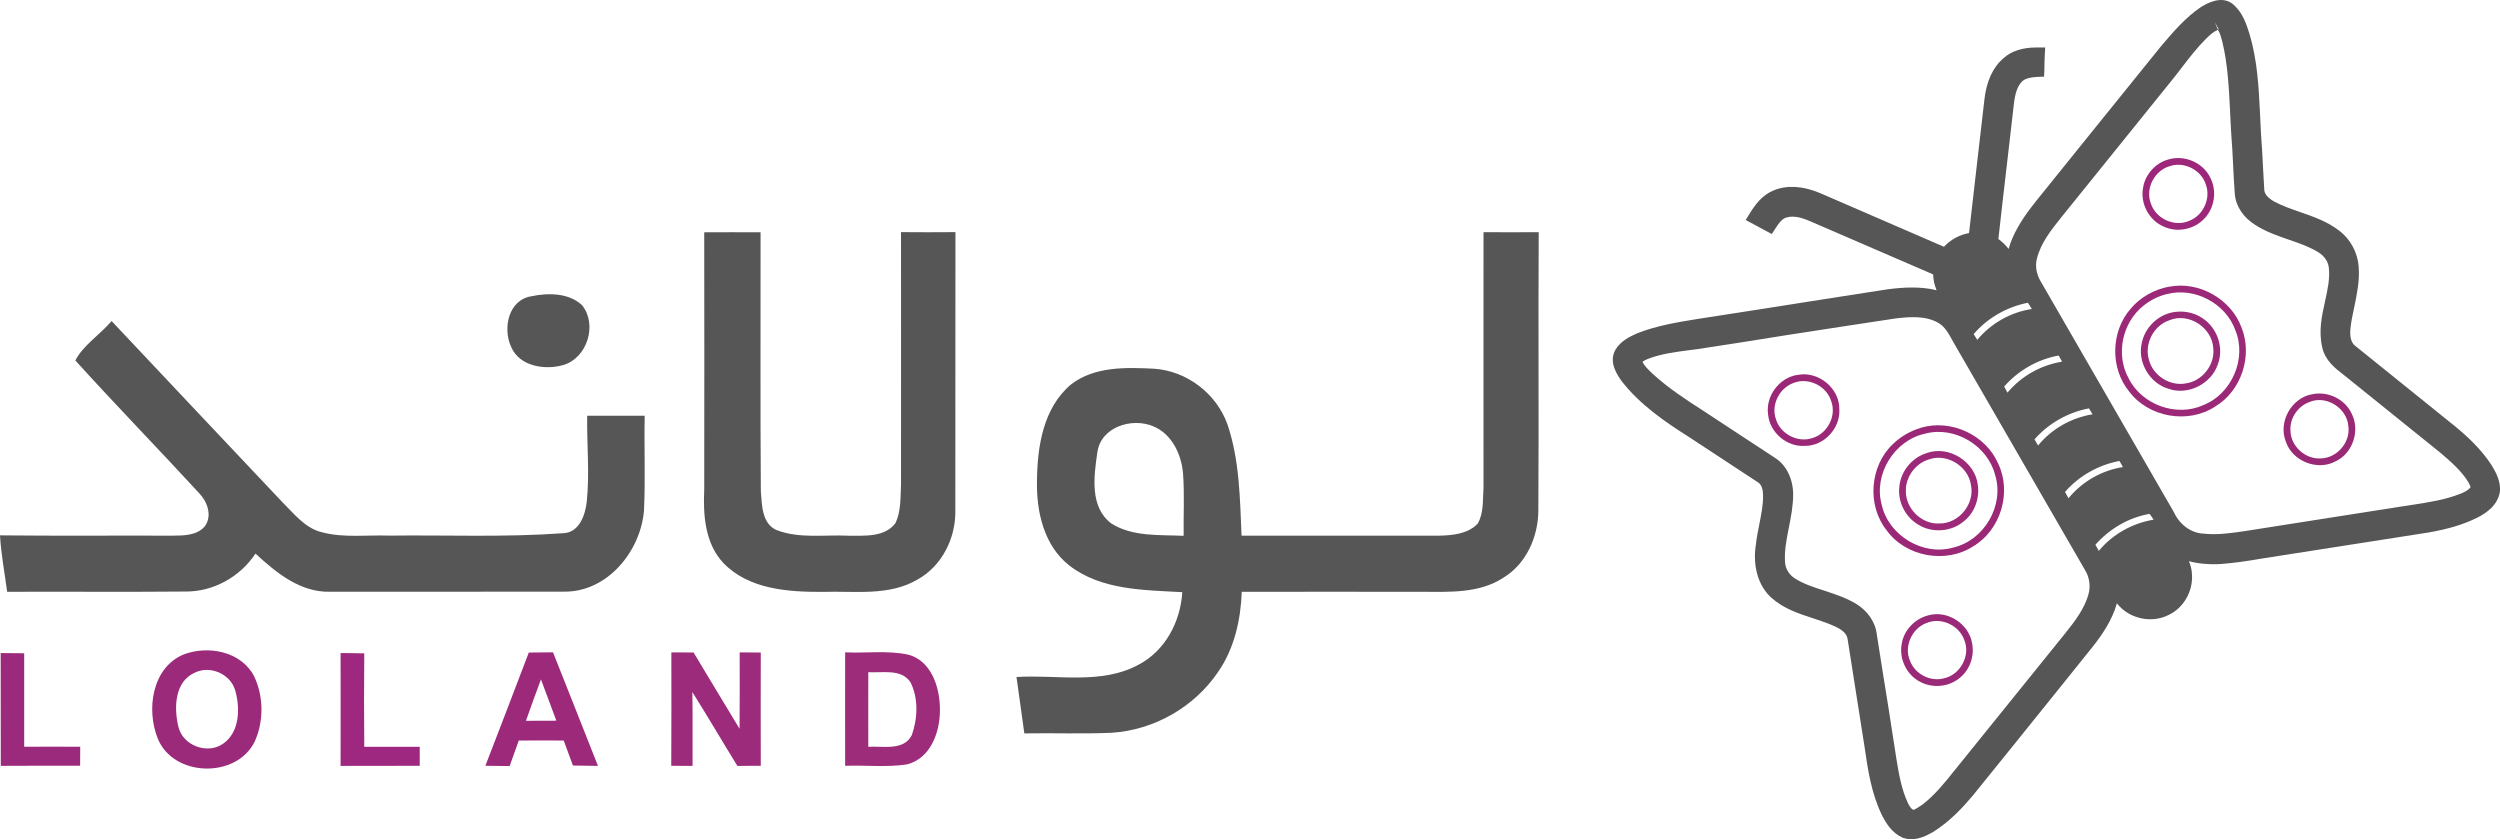 <?xml version="1.0" encoding="UTF-8"?>
<svg xmlns="http://www.w3.org/2000/svg" id="a" data-name="Layer 1" viewBox="0 0 478.29 160.53">
  <defs>
    <style> .b { fill: #9e287f; } .b, .c, .d, .e, .f, .g, .h, .i, .j, .k, .l, .m, .n, .o, .p { stroke-width: 0px; } .c { fill: #9b2877; } .d { fill: #9c2a78; } .e { fill: #9b2a7d; } .f { fill: #9a2975; } .g { fill: #9d297b; } .h { fill: #9c2978; } .i { fill: #9d2b7c; } .j { fill: #9d2c7b; } .k { fill: #9c2a7a; } .l { fill: #565656; } .m { fill: #9d277a; } .n { fill: #9b2876; } .o { fill: #992a78; } .p { fill: #9a2978; } </style>
  </defs>
  <g>
    <path class="l" d="M476.69,89.01c-1.86-2.84-4.36-5.4-8.05-8.3l-18.09-14.58c-1.01-.76-.95-2.49-.88-3.19.13-1.42.44-2.81.76-4.29.5-2.46,1.04-4.99.82-7.64-.19-2.68-1.58-5.27-3.69-6.85-2.3-1.8-4.99-2.71-7.54-3.6-1.74-.6-3.35-1.17-4.86-1.96-.69-.38-1.86-1.17-1.96-2.18l-.25-4.45c-.09-2.08-.22-4.2-.38-6.31-.06-1.33-.13-2.62-.19-3.95-.25-4.99-.5-10.16-2.02-15.24-.6-1.89-1.29-4.04-3.09-5.62-1.51-1.26-3.54-1.1-6,.38l-.06.03c-3.09,2.05-5.46,4.86-7.89,7.73-4.51,5.56-9,11.14-13.51,16.73l-7.35,9.12c-.54.66-1.04,1.33-1.58,1.96-1.67,2.08-3.44,4.2-4.8,6.63-.82,1.42-1.42,2.81-1.8,4.2-.54-.69-1.17-1.36-1.96-1.89.57-5.14,1.17-10.29,1.77-15.43l1.23-10.67c.25-1.99.73-3.25,1.55-4.07.54-.5,1.39-.76,2.75-.85l1.45-.06.06-1.45c0-.82.03-1.67.06-2.49l.09-1.64h-1.67c-2.68,0-4.8.69-6.31,2.05-2.05,1.77-3.28,4.45-3.66,8.02l-1.48,12.81c-.47,4.2-.98,8.43-1.45,12.63-1.8.32-3.5,1.23-4.8,2.62l-23.61-10.23c-3.31-1.42-6.41-1.61-8.93-.57-2.21.88-3.57,2.75-4.51,4.26l-.88,1.42,4.99,2.68.79-1.2c.6-.92,1.2-1.74,2.02-1.96,1.64-.5,3.54.25,5.21,1.01l22.85,9.88c.03,1.1.28,2.08.66,3.03-3.03-.76-6.31-.57-9.31-.19-8.21,1.26-16.38,2.56-24.59,3.85l-11.8,1.83c-3.85.63-7.8,1.26-11.58,2.75-1.55.69-3.16,1.48-4.17,3.16-1.33,2.37.35,4.8,1.23,6.03,3.6,4.61,8.55,7.92,12.88,10.67l13.13,8.62c.76.44,1.01,1.48,1.01,2.37.06,1.83-.32,3.66-.69,5.59-.25,1.29-.54,2.62-.66,3.85-.69,4.17.41,8.02,2.94,10.29,2.4,2.15,5.3,3.06,8.11,3.98,1.48.5,2.87.95,4.2,1.58.95.44,2.11,1.2,2.27,2.3l3.25,20.67c.63,4.36,1.29,8.87,3.31,13.04.85,1.67,1.96,3.47,4.07,4.39.54.16,1.04.25,1.55.25,1.51,0,2.97-.69,4.13-1.36,3.28-2.02,5.81-4.8,7.67-7.01l8.08-10.01c4.92-6.12,9.88-12.25,14.8-18.4,1.7-2.15,3.76-5.05,4.67-8.36,2.27,2.94,6.57,3.91,9.88,2.24,2.9-1.36,4.73-4.58,4.48-7.83-.03-.88-.28-1.7-.57-2.46,1.77.47,3.82.66,6.03.54,2.65-.19,5.3-.6,7.86-1.04,1.14-.16,2.27-.35,3.44-.54l28.47-4.45c3.85-.66,6.85-1.58,9.47-2.9,1.61-.85,3.82-2.27,4.23-4.99.13-1.83-.66-3.44-1.58-4.96ZM424.49,5.65s-.13,0-.22-.06l-.54-1.36.76,1.42ZM387.97,57.92c.25.41.51.79.76,1.2-4.07.6-7.83,2.75-10.45,5.9-.22-.38-.47-.76-.69-1.1,2.68-3.12,6.38-5.21,10.38-6ZM384.06,75.12c-.22-.38-.41-.76-.63-1.17,2.68-3.06,6.41-5.21,10.42-5.93.22.38.44.76.66,1.17-4.07.66-7.83,2.78-10.45,5.93ZM399.65,78.12c.22.38.47.76.69,1.14-4.04.66-7.83,2.78-10.42,5.97-.19-.28-.51-.88-.69-1.17,2.68-3.06,6.41-5.18,10.42-5.93ZM399.52,113.85c-.76,2.56-2.4,4.8-4.32,7.2l-21.4,26.51c-1.74,2.18-3.72,4.64-6.06,6.41-.66.44-1.45.98-1.7.95-.44-.13-.85-.92-1.04-1.33-1.2-2.56-1.7-5.4-2.18-8.36l-1.55-9.97c-.76-4.64-1.48-9.31-2.21-13.89-.25-2.34-1.77-4.55-4.04-5.9-1.93-1.14-3.98-1.8-5.97-2.46-2.05-.66-3.95-1.26-5.65-2.34-1.1-.69-1.83-1.89-1.89-3.09-.16-2.21.28-4.36.73-6.66.41-2.05.82-4.17.82-6.38-.03-3-1.36-5.62-3.47-6.94-2.34-1.55-4.64-3.06-6.98-4.58l-6.82-4.48c-3.28-2.11-6.63-4.29-9.63-7.04-.79-.76-1.55-1.48-1.93-2.27.25-.22.82-.47.98-.54,2.49-.98,5.18-1.33,8.02-1.7l1.48-.19c5.65-.85,11.27-1.74,16.89-2.65,7.01-1.07,14.01-2.18,21.02-3.22,2.87-.35,5.9-.54,8.27.88,1.2.69,1.96,2.05,2.9,3.79l25.09,43.43c.88,1.39,1.14,3.22.63,4.83ZM395.73,95.32c-.22-.41-.44-.79-.66-1.2,2.68-3.09,6.41-5.18,10.42-5.93.22.38.44.79.66,1.17-4.07.63-7.8,2.78-10.42,5.97ZM401.54,105.39c-.22-.38-.44-.76-.66-1.17,2.68-3.03,6.34-5.21,10.35-5.9.32.32.5.73.79,1.1-4.07.69-7.86,2.78-10.48,5.97ZM470.7,94.47c-2.87,1.14-5.93,1.61-9.15,2.11-.85.13-1.67.25-2.49.38l-29.35,4.61c-2.94.44-5.56.82-8.27.51-2.27-.13-4.45-1.7-5.56-4.13l-25.47-44.13c-.82-1.36-1.1-3-.69-4.45.76-2.94,2.75-5.43,4.67-7.83l20.52-25.44c.85-1.04,1.67-2.08,2.49-3.16,1.52-1.99,2.97-3.85,4.64-5.52.76-.76,1.48-1.39,2.27-1.7.38.47.57,1.23.79,2.02l.09.35c1.01,4.2,1.23,8.68,1.45,12.97.06,1.61.16,3.22.25,4.83.16,1.77.22,3.5.32,5.27.09,1.99.19,4.01.35,6,.19,2.3,1.64,4.48,3.95,5.9,2.02,1.29,4.23,2.05,6.34,2.78,2.02.69,3.95,1.36,5.65,2.4,1.2.73,1.96,1.86,2.05,3.06.22,2.05-.25,4.13-.73,6.34-.63,2.81-1.26,5.74-.54,8.81.54,2.49,2.46,4.01,4.04,5.21l18.53,14.93c2.15,1.83,4.04,3.5,5.33,5.56.41.73.47.98.47,1.07-.38.54-1.14.92-1.96,1.26Z"></path>
    <g>
      <path class="d" d="M368.59,86.68c4.24-1.54,9.29,1.63,9.8,6.11.37,2.55-.6,5.29-2.64,6.91-2.39,2.06-6.12,2.35-8.79.65-2.44-1.45-3.91-4.35-3.59-7.17.23-2.96,2.39-5.62,5.22-6.49ZM369.36,87.8c-2.74.65-4.8,3.32-4.74,6.13-.05,3.39,3.05,6.43,6.46,6.22,3.69.02,6.75-3.74,6-7.35-.51-3.48-4.32-5.98-7.72-5.01Z"></path>
      <g>
        <path class="m" d="M414.64,30.57c3.09-1.05,6.78.44,8.21,3.39,1.31,2.48.87,5.76-1.07,7.8-1.95,2.16-5.32,2.83-7.93,1.54-2.76-1.21-4.41-4.42-3.85-7.37.38-2.47,2.25-4.62,4.63-5.36ZM415.37,31.72c-3.06.69-5.02,4.26-3.88,7.2.94,2.93,4.55,4.59,7.36,3.32,2.7-1.03,4.19-4.34,3.13-7.04-.89-2.63-3.93-4.25-6.61-3.49Z"></path>
        <path class="h" d="M415,54.85c5.71-1.11,11.84,2.36,13.84,7.81,2.18,5.41-.03,12.14-5.06,15.13-5.18,3.39-12.74,2.06-16.45-2.9-3.66-4.47-3.51-11.48.3-15.83,1.86-2.22,4.53-3.7,7.37-4.22ZM414.57,56.26c-1.64.38-3.18,1.17-4.49,2.23-4.06,3.2-5.36,9.33-2.85,13.87,2.51,5.07,9.14,7.49,14.31,5.14,5.42-2.14,8.35-8.89,6.13-14.29-1.83-5.17-7.78-8.32-13.09-6.95Z"></path>
        <path class="o" d="M415.42,59.8c2.02-.45,4.22-.11,5.94,1.07,2.81,1.81,4.16,5.63,2.96,8.79-1.22,3.76-5.69,6.05-9.45,4.72-3.64-1.05-6.02-5.17-5.09-8.84.58-2.79,2.87-5.1,5.64-5.74ZM415.02,61.28c-3.02,1.01-4.83,4.55-3.88,7.59.77,2.99,4.02,5.07,7.06,4.48,3.16-.45,5.62-3.61,5.23-6.78-.24-3.92-4.75-6.86-8.41-5.29Z"></path>
        <path class="n" d="M343.96,71.72c3.88-.76,7.95,2.51,7.93,6.48.29,3.67-2.92,7.16-6.61,7.1-3.42.24-6.67-2.54-7.01-5.94-.55-3.55,2.13-7.16,5.69-7.65ZM343.18,73.25c-2.69.92-4.37,4.12-3.45,6.85.8,2.87,4.13,4.66,6.97,3.72,2.89-.82,4.7-4.22,3.64-7.06-.86-2.9-4.34-4.63-7.16-3.51Z"></path>
        <path class="f" d="M442.31,75.44c2.97-.68,6.29.88,7.58,3.65,1.67,3.19.29,7.57-2.98,9.13-3.47,1.94-8.32.07-9.58-3.7-1.53-3.73,1.02-8.37,4.98-9.09ZM441.91,76.89c-2.25.76-3.86,3.08-3.71,5.45.01,2.99,2.83,5.57,5.81,5.36,3.07-.06,5.69-3.06,5.27-6.12-.21-3.44-4.15-6.01-7.37-4.7Z"></path>
        <path class="c" d="M367.51,81.83c5.75-1.7,12.39,1.36,14.78,6.87,2.62,5.48.49,12.68-4.74,15.79-5.24,3.44-12.94,2.06-16.61-3.04-3.8-4.77-3.23-12.28,1.18-16.47,1.5-1.47,3.38-2.54,5.39-3.14ZM368.28,82.97c-5.86,1.28-9.87,7.75-8.29,13.56,1.29,5.9,7.89,9.91,13.71,8.22,5.9-1.37,9.79-8.03,8.01-13.84-1.42-5.67-7.77-9.47-13.43-7.94Z"></path>
        <path class="p" d="M368.98,117.71c3.63-1,7.71,1.64,8.31,5.35.5,2.48-.45,5.18-2.47,6.72-2.04,1.64-5.05,1.92-7.37.71-2.67-1.29-4.19-4.47-3.61-7.36.43-2.62,2.56-4.81,5.14-5.42ZM368.6,119.18c-2.81,1.01-4.4,4.5-3.18,7.25.93,2.5,3.82,4.03,6.41,3.36,3.15-.62,5.21-4.32,3.98-7.31-.96-2.84-4.42-4.45-7.2-3.3Z"></path>
      </g>
    </g>
  </g>
  <g>
    <path class="l" d="M134.73,44.44c3.59-.03,7.19,0,10.78,0,.02,16.51-.07,33.02.05,49.52.21,2.6.19,6.22,2.99,7.44,4.39,1.71,9.19.86,13.78,1.09,3.07-.02,6.93.35,9-2.43,1.06-2.26.92-4.85,1.05-7.28.02-16.13,0-32.25,0-48.37,3.46.03,6.94.03,10.41,0-.02,17.74,0,35.48-.02,53.21.11,5.28-2.53,10.65-7.23,13.25-5.48,3.24-12.08,2.16-18.14,2.37-6.59.02-14.09-.46-18.97-5.49-3.56-3.75-3.93-9.21-3.7-14.1.02-16.4.03-32.8,0-49.2Z"></path>
    <path class="l" d="M283.82,93.61c0-16.4-.02-32.79,0-49.19,3.52.02,7.03.02,10.56,0-.1,17.72.04,35.45-.07,53.18,0,5.04-2.29,10.29-6.73,12.95-4.58,2.99-10.27,2.69-15.5,2.67-11.51-.02-23.01,0-34.51,0-.2,5.38-1.42,10.87-4.54,15.35-4.55,6.72-12.26,11.11-20.36,11.62-5.56.25-11.13.02-16.7.12-.51-3.59-.98-7.21-1.5-10.79,7.76-.49,16.22,1.53,23.37-2.36,5.1-2.68,8.02-8.24,8.35-13.87-7.36-.41-15.53-.37-21.64-5.12-4.84-3.81-6.29-10.32-6.16-16.18.06-6.56,1.2-13.97,6.51-18.44,4.46-3.46,10.51-3.28,15.88-3.01,6.26.41,11.93,4.73,14.05,10.64,2.32,6.83,2.39,14.15,2.7,21.3,12.61,0,25.24,0,37.85,0,2.55-.06,5.47-.34,7.33-2.3,1.14-1.97.96-4.38,1.09-6.57ZM209.93,86.61c-.65,4.51-1.49,10.47,2.73,13.57,4.09,2.55,9.17,2.11,13.79,2.33-.05-3.99.18-7.99-.12-11.97-.31-3.64-2.15-7.52-5.68-8.98-4.1-1.74-10.11.12-10.71,5.05Z"></path>
    <path class="l" d="M101.65,56.68c3.21-.68,7.16-.67,9.71,1.71,2.98,3.72,1,10.08-3.59,11.45-3.48,1-8.35.28-9.95-3.41-1.68-3.53-.6-9.05,3.84-9.75Z"></path>
    <path class="l" d="M14.41,68.97c1.5-2.93,4.76-4.97,6.94-7.55,10.87,11.57,21.78,23.1,32.67,34.65,2.24,2.2,4.3,4.94,7.49,5.74,4.23,1.14,8.65.51,12.98.66,11.08-.13,22.19.35,33.25-.46,3.06-.09,4.23-3.46,4.51-5.99.58-5.47,0-11,.09-16.48,3.67,0,7.33,0,11,0-.12,6.03.15,12.08-.13,18.11-.64,7.83-7.03,15.67-15.33,15.54-14.93.04-29.86,0-44.78.02-5.67.14-10.3-3.67-14.22-7.3-2.96,4.47-8.08,7.33-13.47,7.26-11.35.11-22.69,0-34.04.05-.48-3.6-1.16-7.17-1.37-10.8,11,.12,21.99.02,32.98.06,2.16-.02,4.75,0,6.25-1.85,1.42-2.03.41-4.7-1.16-6.31-7.82-8.5-15.89-16.79-23.65-25.35Z"></path>
    <path class="k" d="M35.1,125.22c4.69-1.8,11-.62,13.49,4.11,1.87,3.86,1.91,8.7.11,12.6-3.51,7.06-15.53,6.75-18.51-.62-2.24-5.5-1.13-13.56,4.91-16.09ZM37.27,128.69c-3.9,1.72-4,6.76-3.15,10.31.82,3.62,5.49,5.39,8.53,3.31,3.24-2.22,3.33-6.86,2.33-10.28-.93-3.12-4.8-4.78-7.71-3.34Z"></path>
    <path class="g" d="M101.17,124.84c1.55-.02,3.08-.03,4.63-.04,2.86,7.25,5.76,14.48,8.6,21.73-1.6-.02-3.2-.05-4.79-.07-.59-1.6-1.18-3.19-1.76-4.78-2.86-.03-5.73-.03-8.6,0-.58,1.63-1.16,3.25-1.75,4.88-1.55-.02-3.1-.05-4.64-.05,2.81-7.21,5.54-14.44,8.31-21.67ZM103.49,129.99c-.98,2.62-1.94,5.26-2.87,7.91,1.94-.02,3.87-.02,5.82-.02-1-2.63-1.96-5.26-2.94-7.89Z"></path>
    <path class="i" d="M128.43,124.81c1.42,0,2.84,0,4.26.02,2.91,4.87,5.87,9.73,8.8,14.6.05-4.88.02-9.75.02-14.62,1.34,0,2.69.02,4.04.03-.02,7.22-.02,14.44,0,21.67-1.5,0-2.98,0-4.47.03-2.9-4.7-5.69-9.47-8.62-14.14.08,4.71.02,9.42.04,14.13-1.37-.02-2.72-.02-4.08-.02.04-7.23.03-14.46.02-21.69Z"></path>
    <path class="j" d="M161.69,124.8c4.03.2,8.13-.41,12.09.45,4.25,1.14,5.9,5.9,6.03,9.87.21,4.42-1.52,9.95-6.34,11.13-3.89.59-7.86.11-11.78.26-.02-7.24,0-14.48,0-21.71ZM166.12,128.6c0,4.75-.02,9.51,0,14.27,2.79-.18,6.77.84,8.33-2.24,1.12-3.2,1.29-7.02-.26-10.11-1.78-2.64-5.37-1.75-8.06-1.92Z"></path>
    <path class="e" d="M.11,124.94c1.5,0,3.02.02,4.52.04,0,5.96,0,11.92,0,17.88,3.57-.02,7.15,0,10.72,0,0,1.21-.02,2.42-.02,3.64-5.06,0-10.13-.02-15.18.02-.02-7.2,0-14.39-.02-21.58Z"></path>
    <path class="b" d="M65.16,124.94c1.5,0,3.02.03,4.53.06-.06,5.95-.05,11.91,0,17.87h10.61c0,1.21,0,2.42,0,3.64-5.05,0-10.1,0-15.14.02.02-7.2,0-14.39,0-21.58Z"></path>
  </g>
</svg>
